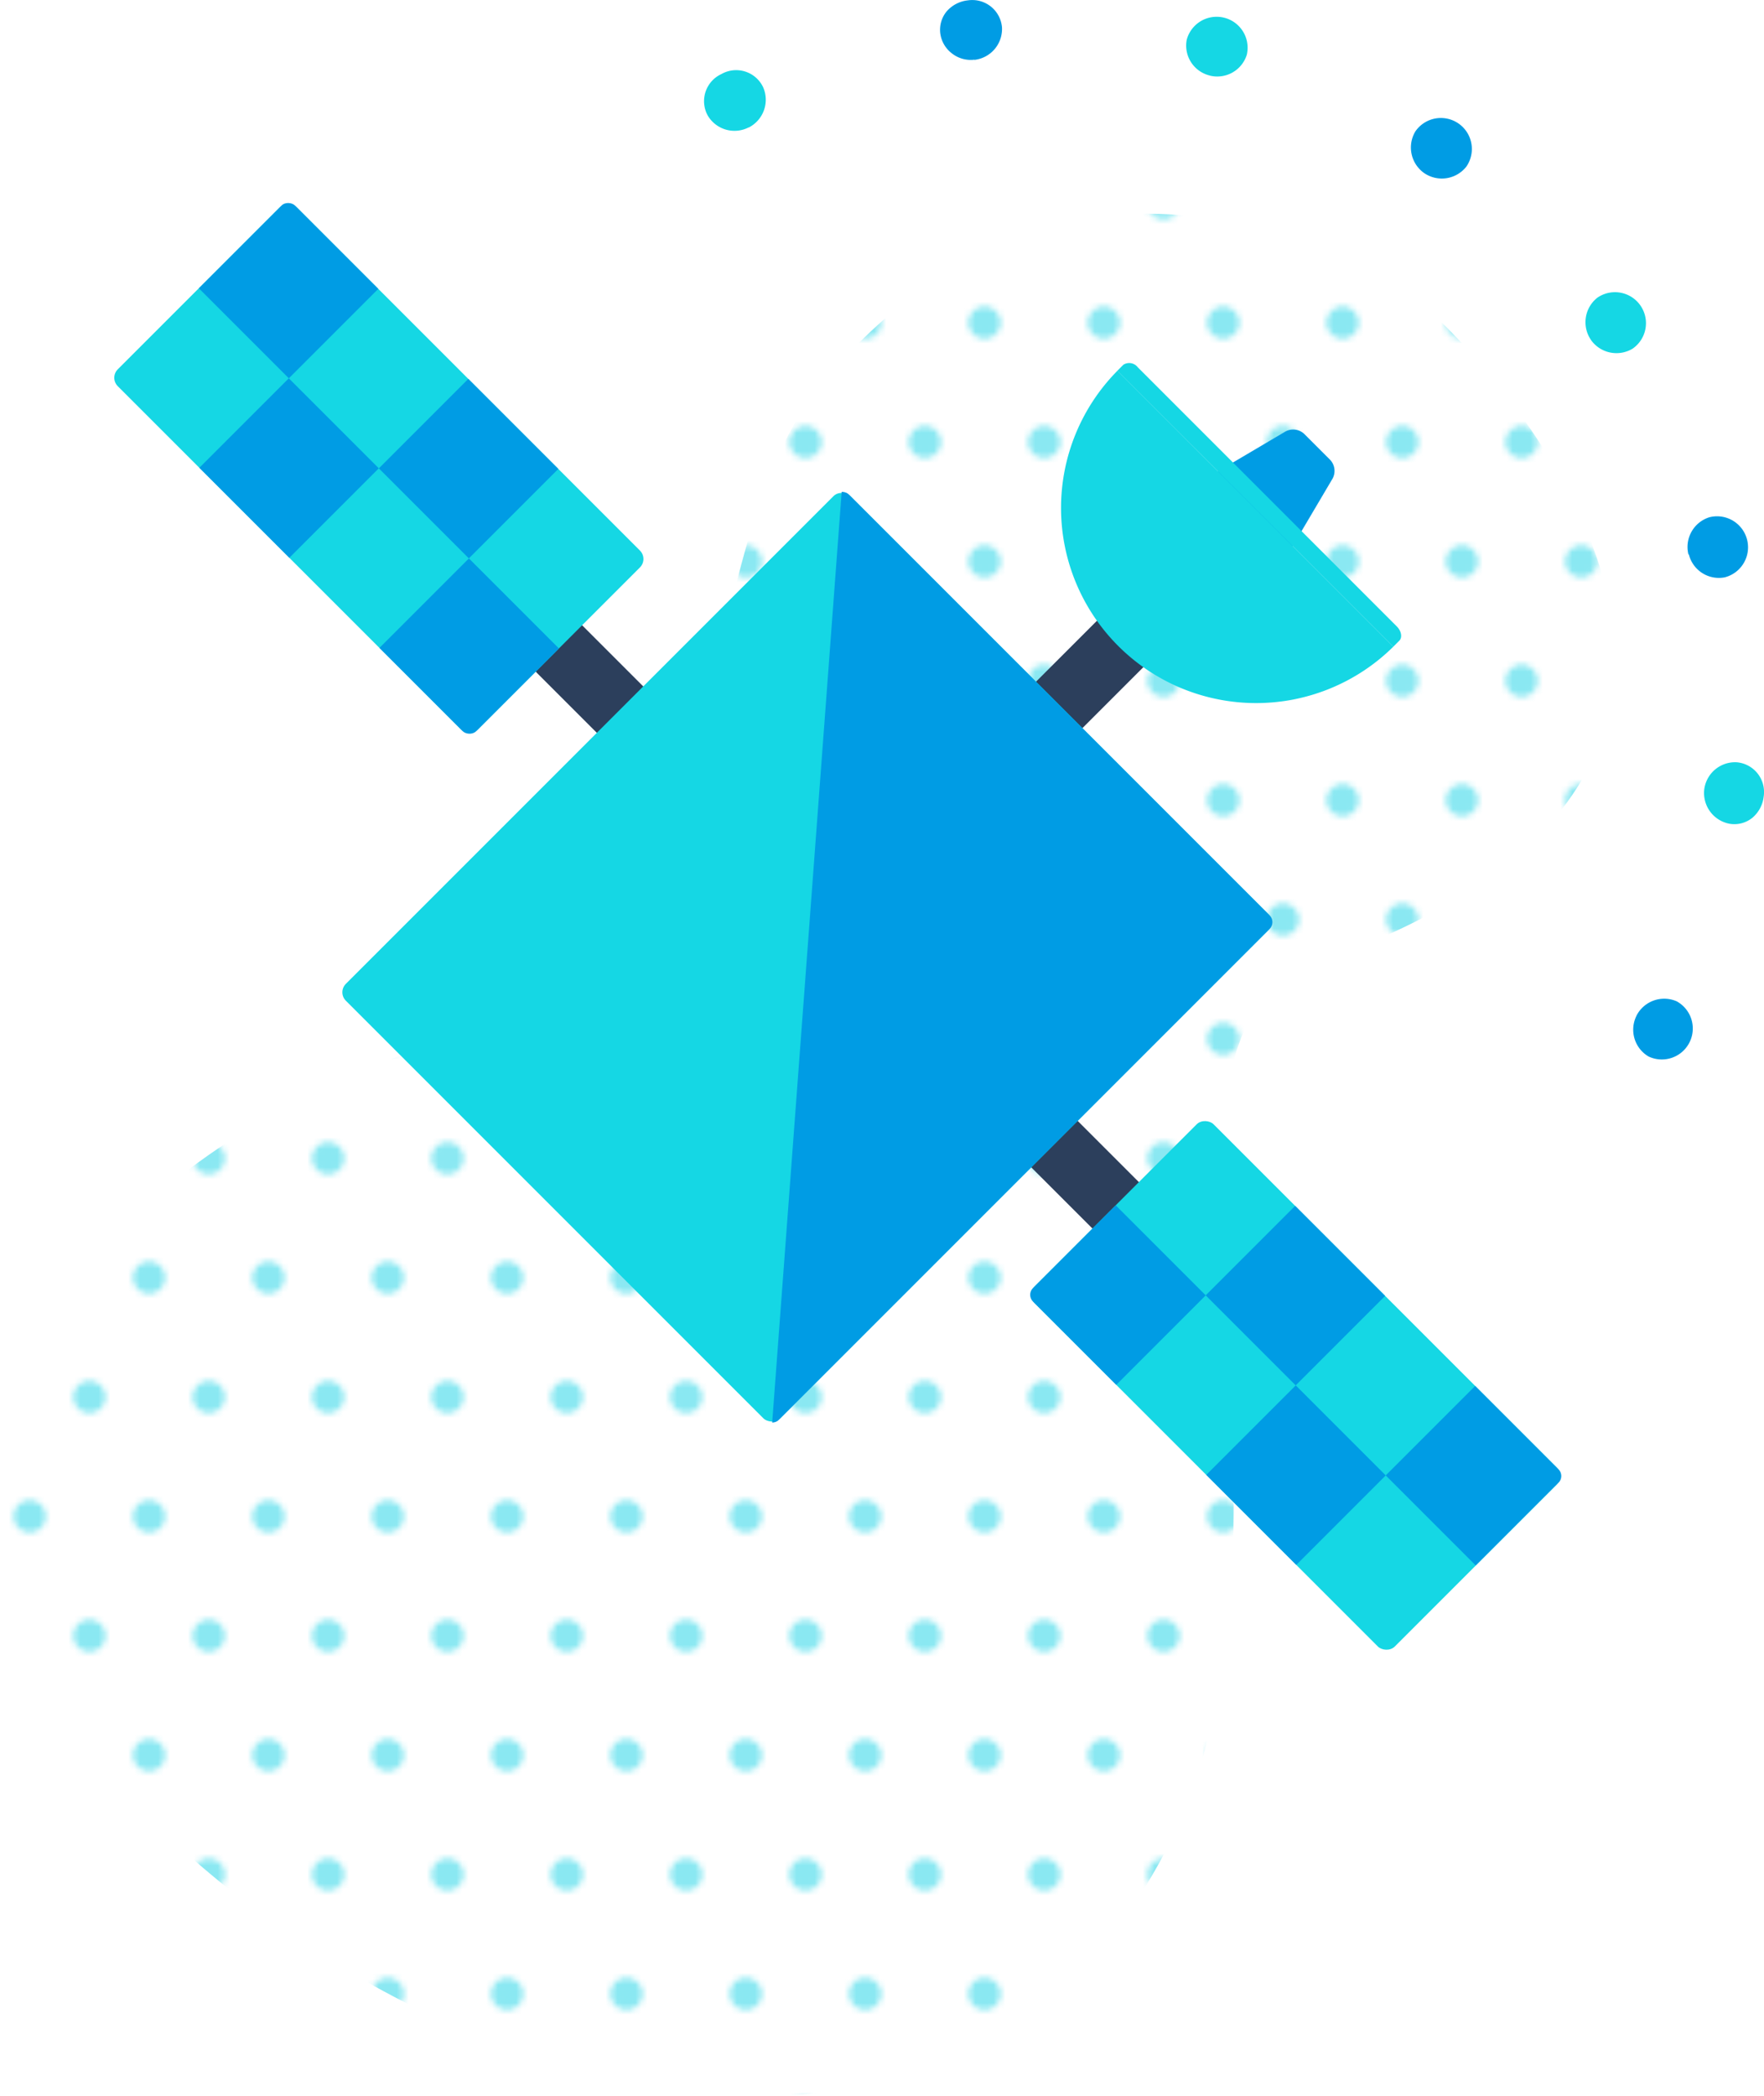 <svg xmlns="http://www.w3.org/2000/svg" xmlns:xlink="http://www.w3.org/1999/xlink" viewBox="0 0 295.59 351.19"><defs><style>.cls-1,.cls-5{fill:none;}.cls-2{clip-path:url(#clip-path);}.cls-3{fill:#15d2e5;}.cls-4{opacity:0.5;fill:url(#Unnamed_Pattern);}.cls-5{stroke:#2c3f5c;stroke-miterlimit:10;stroke-width:11px;}.cls-6{fill:#009ce4;}.cls-7{fill:#15d7e4;}.cls-8{clip-path:url(#clip-path-2);}.cls-9{clip-path:url(#clip-path-3);}.cls-10{clip-path:url(#clip-path-4);}</style><clipPath id="clip-path"><rect class="cls-1" width="40" height="40"/></clipPath><pattern id="Unnamed_Pattern" data-name="Unnamed Pattern" width="40" height="40" patternTransform="matrix(1, 0, 0, -1, 3735, 14333.99)" patternUnits="userSpaceOnUse" viewBox="0 0 40 40"><rect class="cls-1" width="40" height="40"/><g class="cls-2"><path class="cls-3" d="M30-2.68A2.68,2.68,0,0,1,32.68,0,2.68,2.68,0,0,1,30,2.68,2.68,2.68,0,0,1,27.32,0,2.68,2.68,0,0,1,30-2.68"/><path class="cls-3" d="M10-2.68A2.68,2.68,0,0,1,12.68,0,2.68,2.68,0,0,1,10,2.68,2.68,2.68,0,0,1,7.32,0,2.68,2.68,0,0,1,10-2.68"/><path class="cls-3" d="M40,17.32A2.68,2.68,0,1,1,37.32,20,2.68,2.68,0,0,1,40,17.32"/><path class="cls-3" d="M20,17.32A2.68,2.68,0,1,1,17.32,20,2.68,2.68,0,0,1,20,17.32"/><path class="cls-3" d="M0,17.32A2.68,2.68,0,0,1,2.68,20,2.68,2.68,0,0,1,0,22.68,2.69,2.69,0,0,1-2.69,20,2.69,2.69,0,0,1,0,17.32"/><path class="cls-3" d="M30,37.32A2.68,2.68,0,1,1,27.32,40,2.68,2.68,0,0,1,30,37.32"/><path class="cls-3" d="M10,37.32A2.68,2.68,0,1,1,7.32,40,2.68,2.68,0,0,1,10,37.32"/></g></pattern><clipPath id="clip-path-2"><rect class="cls-1" x="42.28" y="35.8" width="42.4" height="85.34" rx="1.6" ry="1.6" transform="translate(-36.89 67.87) rotate(-45)"/></clipPath><clipPath id="clip-path-3"><rect class="cls-1" x="195.92" y="189.44" width="42.4" height="85.34" rx="1.6" ry="1.6" transform="translate(-100.53 221.51) rotate(-45)"/></clipPath><clipPath id="clip-path-4"><rect class="cls-1" x="75.43" y="108.9" width="119.57" height="102.95" rx="1.6" ry="1.6" transform="translate(-73.8 142.58) rotate(-45)"/></clipPath></defs><title>Asset 6</title><g id="Layer_2" data-name="Layer 2"><g id="banner2"><path class="cls-4" d="M241.55,54S186.41,7.2,138.15,63.7C114.43,91.47,123.72,160.7,85.3,171,35.64,184.38-6.16,215.63.75,263.89s117.18,121.62,176.69,69.19,2.86-157.66,43-171.68C319.16,127,241.55,54,241.55,54"/><line class="cls-5" x1="197.29" y1="98.3" x2="163.59" y2="132"/><line class="cls-5" x1="202.03" y1="217.02" x2="82.88" y2="97.87"/><path class="cls-6" d="M215.07,94.11l8.23-13.93a2.71,2.71,0,0,0-.4-3.13l-2.18-2.18-2.18-2.18a2.71,2.71,0,0,0-3.13-.4l-13.93,8.22"/><path class="cls-7" d="M233.48,108.34a32.69,32.69,0,0,1-46.23-46.23"/><path class="cls-6" d="M274.23,170.15a5.22,5.22,0,0,1,6.73-2.39,5.19,5.19,0,0,1-4.72,9.24,5.21,5.21,0,0,1-2-6.85"/><path class="cls-7" d="M285.57,132.32a5.21,5.21,0,0,1,5.44-4.61,5,5,0,0,1,4.53,5.73,5.45,5.45,0,0,1-1.91,3.58,4.79,4.79,0,0,1-3.77,1,5.24,5.24,0,0,1-4.29-5.69"/><path class="cls-6" d="M282.93,92.89a5.21,5.21,0,0,1,3.51-6.23A5.19,5.19,0,0,1,289,96.73a5.18,5.18,0,0,1-6-3.84"/><path class="cls-7" d="M266.59,56.94a5.23,5.23,0,0,1,1.07-7.06,5.19,5.19,0,0,1,5.92,8.53,5.24,5.24,0,0,1-7-1.47"/><path class="cls-6" d="M238.65,29a5.24,5.24,0,0,1-1.47-7,5.19,5.19,0,0,1,8.53,5.92A5.23,5.23,0,0,1,238.65,29"/><path class="cls-7" d="M202.7,12.65a5.16,5.16,0,0,1-3.84-6,5.19,5.19,0,0,1,10.07,2.51,5.19,5.19,0,0,1-6.23,3.5"/><path class="cls-6" d="M163.28,10a5.09,5.09,0,0,1-3.7-1,5.05,5.05,0,0,1-2-3.27,4.85,4.85,0,0,1,1-3.76,5.46,5.46,0,0,1,3.6-1.91,5,5,0,0,1,5.72,4.52,5.21,5.21,0,0,1-4.6,5.45"/><path class="cls-7" d="M125.44,21.35a5.2,5.2,0,0,1-6.85-2,5,5,0,0,1,2.29-6.94,5,5,0,0,1,7,2.21,5.22,5.22,0,0,1-2.39,6.73"/><rect class="cls-7" x="75.43" y="108.9" width="119.57" height="102.95" rx="2" ry="2" transform="translate(-73.8 142.58) rotate(-45)"/><path class="cls-7" d="M233.48,108.34l1-1c.54-.54.35-1.62-.43-2.4l-43.4-43.41a1.81,1.81,0,0,0-2.41-.42l-1,1"/><rect class="cls-7" x="42.28" y="35.8" width="42.4" height="85.34" rx="2" ry="2" transform="translate(-36.89 67.87) rotate(-45)"/><g class="cls-8"><rect class="cls-6" x="37.84" y="67.75" width="21.2" height="21.33" transform="translate(-41.26 57.22) rotate(-45)"/><rect class="cls-6" x="68.02" y="97.93" width="21.2" height="21.33" transform="translate(-53.76 87.4) rotate(-45)"/><rect class="cls-6" x="37.75" y="37.68" width="21.2" height="21.33" transform="translate(-20.02 48.35) rotate(-45)"/><rect class="cls-6" x="67.92" y="67.85" width="21.2" height="21.33" transform="translate(-32.52 78.52) rotate(-45)"/></g><rect class="cls-7" x="195.92" y="189.44" width="42.4" height="85.34" rx="2" ry="2" transform="translate(-100.53 221.51) rotate(-45)"/><g class="cls-9"><rect class="cls-6" x="206.57" y="236.48" width="21.2" height="21.33" transform="translate(-111.15 225.95) rotate(-45)"/><rect class="cls-6" x="176.4" y="206.31" width="21.2" height="21.33" transform="translate(-98.65 195.78) rotate(-45)"/><rect class="cls-6" x="236.64" y="236.57" width="21.2" height="21.33" transform="translate(-102.41 247.24) rotate(-45)"/><rect class="cls-6" x="206.47" y="206.4" width="21.2" height="21.33" transform="translate(-89.91 217.07) rotate(-45)"/></g><g class="cls-10"><polyline class="cls-6" points="141.09 81.7 213.89 154.5 129.34 239.05"/></g></g></g></svg>